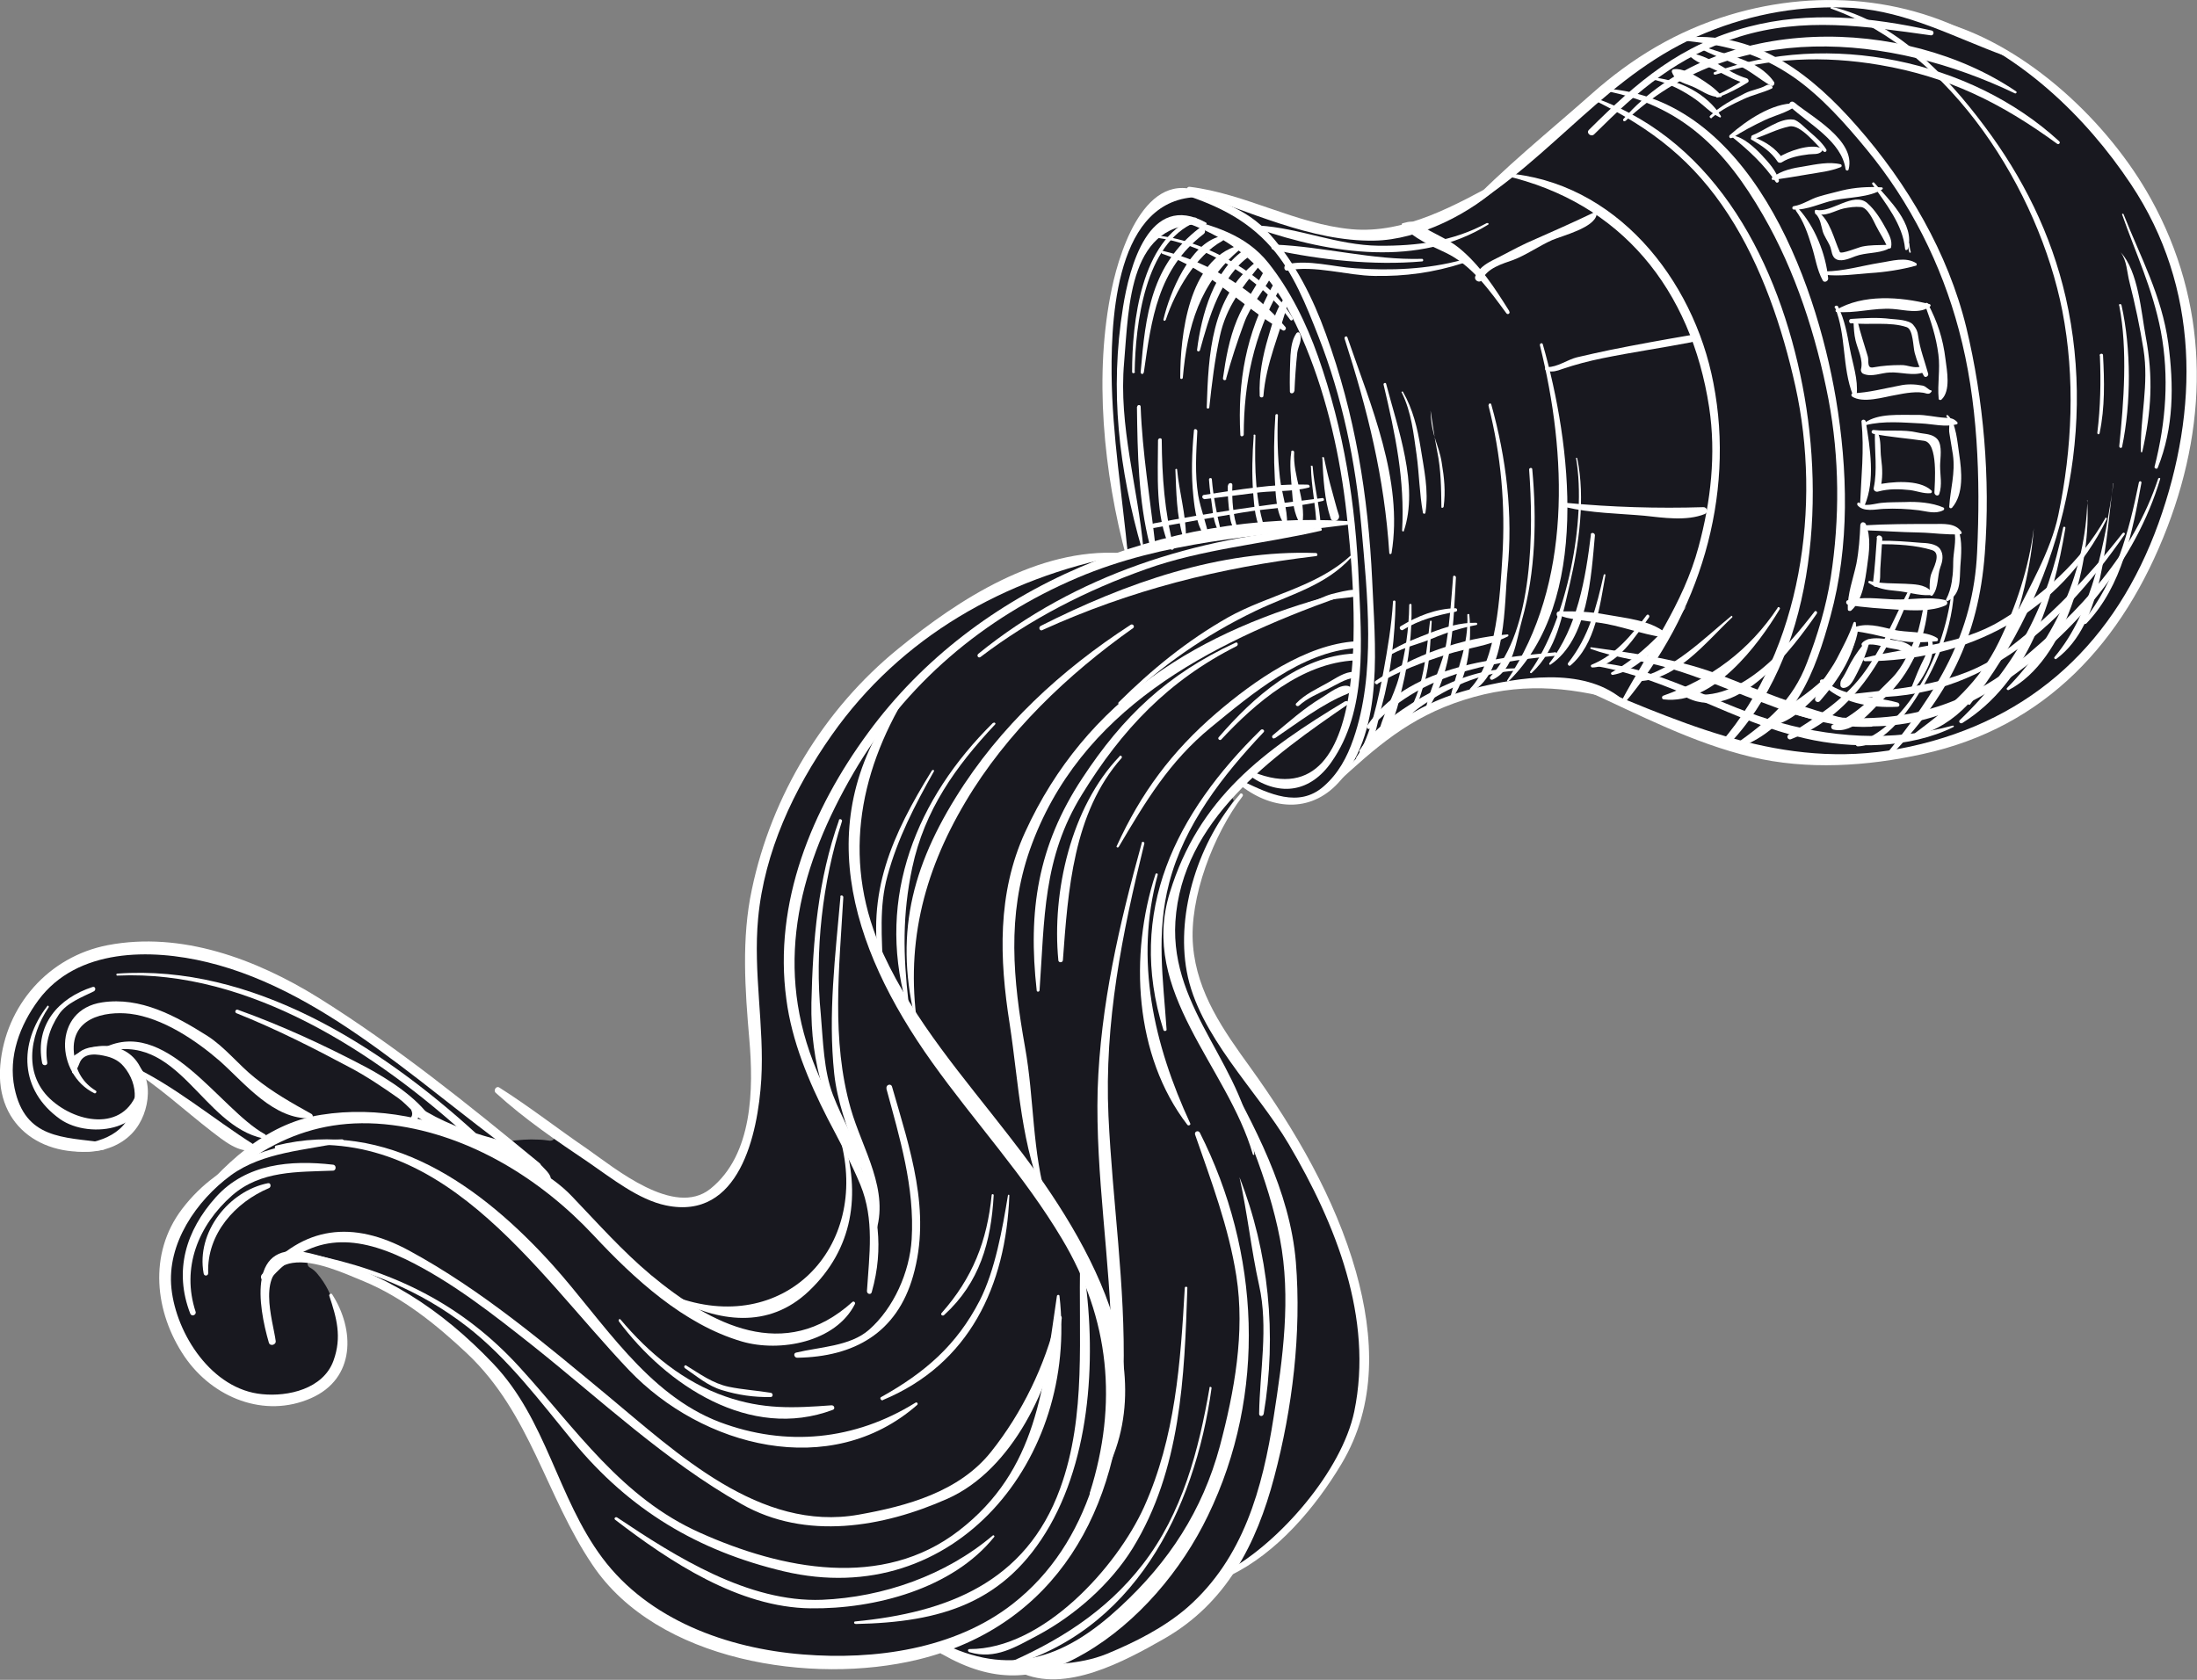 <svg xmlns="http://www.w3.org/2000/svg" id="_&#x30EC;&#x30A4;&#x30E4;&#x30FC;_2" viewBox="0 0 77.14 58.99"><rect x="0" y="0" width="77.14" height="58.99" fill="#808080" stroke="none"/><defs><style>.cls-1{fill:#18181f;}.cls-1,.cls-2{stroke-width:0px;}.cls-2{fill:#fff;}</style></defs><g id="design"><path class="cls-1" d="M28.6,58.46c-3.41-.17-6.28-1.51-7.68-3.59-.63-.94-1.1-1.97-1.56-2.95-.72-1.56-1.47-3.18-2.84-4.47-1.37-1.3-2.51-2.1-3.7-2.58l-.2-.08c-.48-.21-1.08-.46-1.66-.55-.07,0-.13.03-.15.09-.03.06,0,.13.05.17.13.07.22.15.29.24.29.35.48.72.58,1.14.34.71.41,1.44.2,2.02-.18.48-.54.85-1.07,1.08-.45.2-.93.29-1.42.26-1.11-.05-2.17-.68-2.85-1.68-1.12-1.65-1.16-3.62-.1-5.02.34-.45.75-.84,1.2-1.16.35-.35.66-.63.97-.89.04-.03.06-.09.04-.14-.01-.06-.05-.09-.11-.1-.34-.04-.74-.35-1.01-.56l-.08-.07c-.32-.24-.63-.5-.94-.75-.44-.37-.89-.74-1.37-1.08-.02-.02-.04-.02-.08-.02-.03,0-.06,0-.08.02-.04.03-.07.09-.05.15.12.44.03,1.03-.24,1.47-.23.39-.61.66-1.08.8-.02,0-.04.02-.06.03-.31.06-.62.09-.92.08-.81-.04-1.5-.35-1.97-.88-.45-.51-.65-1.21-.58-2.01.18-2.07,1.65-3.72,3.67-4.1.56-.1,1.14-.14,1.73-.12,1.75.08,3.61.73,5.54,1.94,2.43,1.51,4.73,3.33,6.66,4.9.02.02.05.03.08.03.41-.05.76-.08,1.08-.06.14,0,.28.02.42.04.07,0,.13-.03.15-.08.03-.06,0-.12-.05-.17-.51-.36-1.15-.83-1.77-1.38.54.36,1.07.75,1.6,1.13.4.29.82.6,1.25.89.11.08.24.18.39.28.78.56,1.97,1.41,3.01,1.46.42.02.79-.1,1.1-.34,1.57-1.26,1.56-3.67,1.42-5.38-.15-1.8-.26-3.56.09-5.22.69-3.29,2.5-6.26,5.1-8.37,1.83-1.49,4.6-3.45,7.59-3.33.02,0,.04,0,.05,0,.09-.03.18-.06.26-.09.07-.03.11-.1.09-.16-.84-3.26-1-6.51-.44-9.14.18-.82.85-3.48,2.39-3.41.04,0,.07,0,.11.01.05,0,.09-.02.12-.05.92.11,1.82.43,2.69.72.96.32,1.94.67,2.98.76.06,0,.13.01.2.02.51.02,1.03-.03,1.6-.18.04-.01.07-.03.09-.07.1-.05.17-.06.22-.05.01,0,.03,0,.04,0,.03,0,.05,0,.06,0,.86-.27,1.7-.69,2.48-1.11.84-.81,1.72-1.57,2.57-2.3.43-.36.85-.73,1.26-1.09,1.49-1.32,3.05-2.22,4.77-2.74,1.33-.4,2.69-.57,4.02-.51,1.39.06,2.73.38,3.95.94,2.57.92,5.19,3.27,6.69,5.96,1.91,3.46,2.12,7.4.57,11.41-1.68,4.36-4.54,7.02-8.5,7.88-1.41.31-2.75.43-3.98.37-.69-.03-1.36-.13-1.98-.27-1.65-.4-3.2-1.12-4.7-1.83-.26-.13-.53-.25-.79-.37-.6-.13-1.13-.2-1.65-.22-1.03-.05-2.02.09-3.03.41-1.82.59-2.98,1.58-4.33,2.79-.02.02-.03.03-.04.04-.48.58-1.09.87-1.75.83-.5-.02-1.02-.22-1.51-.58-.02-.01-.05-.02-.07-.02-.07,0-.11.03-.13.07-.07.12-.14.24-.21.37-.04.06-.02.12.03.17-.91,1.3-1.75,3.46-1.61,5.14.15,1.73,1.16,3.12,2.05,4.35,1.85,2.55,3.05,4.88,3.68,7.11.74,2.66.59,4.83-.49,6.64-.62,1.03-1.92,2.9-3.77,3.83-.02.01-.04.03-.05.05-.63.94-1.41,1.67-2.36,2.22-1.24.71-2.68,1.46-3.97,1.4-.28-.02-.54-.27-.78-.36-.01,0-.03-.22-.04-.22-.22.88-.42.24-.62.23-.7-.03-1.44-.17-2.23-.62-.03-.04-.08,0-.12,0-.01,0-.03.03-.04.03-.27.09-.52.18-.78.24-1.11.27-2.35.39-3.61.33Z"></path><path class="cls-2" d="M47.31,18.3c-6.39-.4-13.01,2.23-16.82,7.42-1.99,2.7-3.34,5.99-2.88,9.37.19,1.47.78,2.88,1.45,4.19.4.77.82,1.53,1.15,2.33.5,1.22.31,2.46.23,3.73,0,.11.15.14.17.03.89-3.15-.98-5.29-2.06-8.09-1.37-3.56-.43-6.96,1.42-10.14,1.81-3.11,4.56-5.45,7.86-6.85,3.06-1.3,6.24-1.44,9.47-1.86.07,0,.09-.13,0-.13Z"></path><path class="cls-2" d="M39.61,19.57c-.2-2.15-.56-4.27-.58-6.44-.02-2.29.25-6.46,3.37-6.2.04,0,.05-.04.02-.06-2.09-1.17-3.07,1.78-3.38,3.25-.64,3.04-.29,6.48.51,9.46.01.03.06.02.06-.01Z"></path><path class="cls-2" d="M41.31,6.75c1.29.4,2.42.9,3.33,1.94.77.87,1.23,2.05,1.65,3.12.84,2.13,1.31,4.42,1.51,6.69.21,2.39.52,5.15-.28,7.45-.22.64-.53,1.22-1.05,1.67-.87.76-1.92.25-2.8-.17-.09-.05-.18.09-.09.15,1.15.88,2.53.94,3.5-.21,1.54-1.83,1.19-4.82,1.1-7-.14-2.99-.6-5.84-1.63-8.67-.45-1.25-1.07-2.49-1.96-3.49-.85-.97-2.04-1.29-3.25-1.57-.06-.01-.08.08-.03.09Z"></path><path class="cls-2" d="M40.15,19.3c-.2-2.21-.88-4.33-.68-6.58.17-1.99.16-5,2.86-4.84.04,0,.05-.04.02-.06-2.02-1.12-2.7,1.59-2.92,2.97-.47,2.92-.15,5.68.67,8.52,0,.04.06.02.05-.01Z"></path><path class="cls-2" d="M41.33,7.71c2.41.78,3.58,2.17,4.52,4.47.76,1.85,1.21,3.87,1.43,5.85.26,2.35,1.15,10.88-3.28,9.08-.09-.04-.19.09-.1.15,1.06.73,2.12.55,2.85-.5,1.27-1.81,1.05-4.25.96-6.33-.11-2.73-.52-5.32-1.43-7.91-.41-1.16-.97-2.31-1.74-3.28-.8-1.01-1.97-1.34-3.18-1.62-.05,0-.08.08-.03.09Z"></path><path class="cls-2" d="M47.24,24.62c-2.87,1.73-5.15,3.4-6.17,6.74-1.07,3.48,2.03,6.09,2.92,9.18.01.03.05.02.05,0-.24-3.03-2.97-5.02-2.77-8.18.23-3.55,3.4-5.8,6.05-7.62.07-.05,0-.16-.08-.11Z"></path><path class="cls-2" d="M44.27,25.63c-2.99,2.93-4.73,6.38-3.42,10.54.02.06.12.04.11-.02-.12-1.78-.37-3.37.09-5.14.53-2.05,1.89-3.79,3.32-5.3.05-.06-.04-.13-.1-.08Z"></path><path class="cls-2" d="M34.43,23.07c1.76-1.34,3.72-2.34,5.8-3.08,1.98-.71,4.1-.88,6.14-1.35.07,0,.04-.12-.03-.11-4.36.34-8.56,1.64-11.99,4.43-.07.06,0,.17.08.11Z"></path><path class="cls-2" d="M36.59,22.13c3.1-1.41,6.24-2.2,9.61-2.6.08,0,.07-.11,0-.11-3.37-.12-6.69,1.06-9.66,2.56-.09.05-.04.19.06.15Z"></path><path class="cls-2" d="M44.77,25.92c.8-.54,1.65-1.2,2.55-1.56.06-.02.1-.08.09-.15,0-.02,0-.04,0-.06,0-.02-.02-.04-.04-.05-.29-.11-.74.27-.98.41-.6.36-1.15.85-1.7,1.31-.06.05,0,.15.07.1Z"></path><path class="cls-2" d="M45.61,24.78c.3-.27.67-.42,1.02-.59.29-.14.61-.36.94-.39.14,0,.12-.21-.02-.21-.34,0-.63.22-.92.38-.39.22-.8.4-1.12.73-.05.06.04.13.1.08Z"></path><path class="cls-2" d="M40.57,30.7c-.92,2.82-.75,6.37,1.12,8.8.04.05.13,0,.1-.05-1.28-2.77-1.96-5.73-1.14-8.73.01-.05-.06-.07-.08-.02Z"></path><path class="cls-2" d="M11.56,45.5c.26.78.45,1.45.15,2.28-.36,1-1.6,1.27-2.5,1.18-1.77-.16-3.02-2.11-3.19-3.71-.17-1.58.88-3.09,2.09-3.98,1.13-.82,2.62-.87,3.93-1.16.06-.01.03-.1-.03-.1-2.18.04-4.26.66-5.62,2.45-1.19,1.57-.96,3.63.09,5.18.99,1.45,2.81,2.18,4.44,1.46,1.57-.69,1.54-2.41.74-3.65-.03-.05-.11,0-.1.05Z"></path><path class="cls-2" d="M9.72,40.34c5.72-1.06,8.97,4.2,12.36,7.77,2.58,2.71,7.08,3.89,10.12,1.23.05-.04,0-.12-.06-.08-2.13,1.32-4.53,1.56-6.87.68-2.57-.98-4.1-3.55-5.85-5.5-2.51-2.79-5.83-5.18-9.73-4.21-.07.02-.04.14.03.12Z"></path><path class="cls-2" d="M6.7,42.53c2-2.09,4.08-3.4,7.08-3.02,2.73.35,5.23,1.91,7.06,3.87,1.42,1.52,3.16,3.13,5.21,3.73,1.34.39,3.3.02,3.97-1.32.02-.05-.04-.11-.09-.07-2.38,2.15-4.95.82-7.08-.95-1-.84-1.86-1.81-2.76-2.75-.78-.83-1.98-1.37-2.98-1.86-1.81-.88-3.84-1.33-5.84-1.01-1.99.31-3.47,1.79-4.68,3.29-.06.07.04.15.11.09Z"></path><path class="cls-2" d="M46.97,20.85c-4.83,1.27-8.83,3.68-10.98,8.38-.98,2.15-.9,4.44-.54,6.72.33,2.15.39,4.31,1.29,6.31.01.02.05,0,.04-.02-.55-1.79-.46-3.64-.79-5.47-.42-2.36-.64-4.62.17-6.93,1.74-4.92,6.28-7.23,10.86-8.87.07-.03.03-.14-.05-.12Z"></path><path class="cls-2" d="M43.36,22.58c-2.36,1.09-3.93,2.57-5.36,4.75-1.57,2.38-1.91,4.67-1.6,7.45,0,.06.09.06.1,0,.18-2.51.11-4.65,1.49-6.88,1.4-2.28,3.03-4,5.43-5.21.07-.04.04-.16-.04-.12Z"></path><path class="cls-2" d="M39.31,26.56c-1.71,1.78-2.38,4.77-2.15,7.16,0,.09.15.1.16,0,.18-2.44.36-5.18,2.06-7.1.04-.05-.03-.11-.07-.07Z"></path><path class="cls-2" d="M39.7,21.94c-2.45,1.59-4.6,3.57-6.14,6.06-1.69,2.72-2.17,5.17-1.31,8.25-.49-2.96.14-5.55,1.65-8.09,1.44-2.43,3.59-4.48,5.88-6.1.08-.05,0-.17-.08-.12Z"></path><path class="cls-2" d="M34.86,25.39c-2.68,2.65-4.08,6.1-3.05,9.83.01.05.09.03.09-.02-.19-1.66-.22-3.08.13-4.73.43-2.02,1.52-3.55,2.91-5.03.04-.04-.03-.09-.07-.05Z"></path><path class="cls-2" d="M32.72,27.06c-1.4,2.26-2.32,4.3-1.82,6.98.01.06.1.05.1-.01-.03-1.1-.14-2.18.16-3.27.36-1.33.96-2.48,1.63-3.67.03-.05-.04-.07-.07-.03Z"></path><path class="cls-2" d="M40.09,29.6c-.79,2.86-1.45,5.69-1.55,8.67-.08,3,.45,5.98.49,8.97.04,3.35-.71,6.93-3.48,9.09-2.04,1.59-4.85,1.97-7.35,1.77-2.66-.21-5.42-1.21-7.05-3.39-1.59-2.13-1.95-4.85-3.84-6.83-1.82-1.91-3.85-3.24-6.43-3.87-2.2-.53-1.82,1.83-1.44,3.14.04.14.26.08.24-.06-.09-.7-.72-2.54.59-2.74.77-.12,1.81.36,2.49.64,1.38.57,2.58,1.54,3.66,2.56,2.21,2.1,2.74,4.97,4.38,7.4,2.27,3.4,7.72,4.23,11.43,3.33,4.86-1.18,7.1-5.3,7.22-10.11.07-3.01-.39-5.98-.53-8.98-.15-3.27.48-6.42,1.26-9.57.01-.06-.08-.08-.1-.02Z"></path><path class="cls-2" d="M33.08,58.09c1.77,1.01,3.26.99,5.02-.04,1.85-1.08,3.39-2.91,4.31-4.82,2.08-4.29,1.83-9.27-.28-13.45-.05-.1-.2-.05-.17.06.57,1.64,1.18,3.25,1.45,4.97.31,1.99-.07,4.06-.58,5.98-.61,2.26-1.79,4.06-3.49,5.63-1.84,1.71-3.71,2.48-6.12,1.35-.21-.09-.34.21-.15.32Z"></path><path class="cls-2" d="M42.77,37.4c.85,1.98,1.76,3.97,2.17,6.1.4,2.07.1,4.21-.22,6.26-.39,2.51-1.06,4.96-3.03,6.69-.82.71-1.84,1.22-2.83,1.63-1.01.41-2.01.33-3.04.51-.06.01-.09.1-.02.13,1.59.77,3.7-.39,5.07-1.17,2.19-1.25,3.25-3.33,3.87-5.68.64-2.41.96-5.06.76-7.55-.21-2.52-1.47-4.8-2.65-6.97-.02-.04-.08,0-.07.04Z"></path><path class="cls-2" d="M18.95,40.85c-2.49-2.05-5.04-4.11-7.78-5.82-2.18-1.35-4.8-2.33-7.38-1.84-2.09.4-3.6,2.13-3.78,4.22-.19,2.22,1.62,3.35,3.64,2.96.13-.03.16-.23,0-.25-1.43-.19-2.77-.12-3.14-1.91-.23-1.11.19-2.21.84-3.09,1.36-1.83,3.95-1.81,5.93-1.33,4.34,1.05,7.92,4.76,11.52,7.23.12.08.26-.08.15-.17Z"></path><path class="cls-2" d="M1.9,40.2c.98.48,2.38.28,2.98-.72.5-.82.49-2.23-.7-2.38-.07-.01-.11.07-.06.12.67.59.82,1.43.3,2.18-.51.73-1.7.89-2.5.72-.05,0-.07.07-.03.08Z"></path><path class="cls-2" d="M3.36,38.3c-.44-.27-.69-.68-.75-1.21-.21-1.35,1.07-1.59,1.95-1.49,1.15.14,2.33.94,3.17,1.67.88.79,1.89,2.06,3.19,2,.08,0,.08-.11.02-.15-.7-.39-1.36-.76-1.99-1.27-.58-.46-1.05-1.08-1.68-1.48-1.11-.7-2.34-1.37-3.68-1.17-1.76.26-1.63,2.53-.28,3.19.05.03.11-.06.05-.09Z"></path><path class="cls-2" d="M2.62,37.68c.07-.11.12-.21.17-.34.15-.41.66-.32.97-.24.54.13.81.58,1.11,1.01.03.05.1.02.1-.04-.04-.64-.57-1.07-1.17-1.24-.3-.09-.62-.1-.91.05-.28.15-.31.48-.36.76,0,.05.06.08.09.04Z"></path><path class="cls-2" d="M2.57,37.27c.87-.65,1.8-.33,2.3.57.06.09.19,0,.16-.09-.33-1.17-1.71-1.29-2.54-.59-.06.05,0,.15.08.1Z"></path><path class="cls-2" d="M4.48,37.47c1.04.63,1.99,1.52,2.96,2.27.37.28.99.81,1.48.62.07-.03.06-.12,0-.16-1.44-.91-2.84-2.11-4.4-2.82-.06-.03-.1.07-.04.1Z"></path><path class="cls-2" d="M3.61,36.96c2.66-.79,3.46,2.57,5.64,3.02.1.02.13-.11.05-.15-1.59-.87-3.51-4.23-5.75-2.98-.07.04,0,.14.06.11Z"></path><path class="cls-2" d="M4.13,34.26c4.63-.21,9.09,2.72,12.37,5.72.13.12.31-.09.18-.21-3.35-3.05-7.84-5.92-12.56-5.58-.05,0-.04.08,0,.07Z"></path><path class="cls-2" d="M8.3,35.58c1.38.55,2.7,1.22,4.01,1.92.55.29,1.16.7,1.67,1.06.38.27.62.68,1.07.83.06.02.13-.04.09-.1-.5-.75-1.5-1.39-2.28-1.81-1.46-.77-2.95-1.46-4.51-2.02-.07-.03-.13.08-.05.12Z"></path><path class="cls-2" d="M1.66,35.33c-1.02,1.32-.97,2.96.45,3.97,1.07.75,3.33.36,2.88-1.33-.01-.04-.07-.03-.08,0-.29,1.74-2.04,1.57-3.06.7-1.04-.88-.83-2.28-.14-3.3.02-.03-.03-.08-.05-.04Z"></path><path class="cls-2" d="M1.66,37.31c-.1-.61.07-1.18.41-1.69.28-.41.81-.6,1.23-.81.08-.05.05-.18-.05-.15-1.2.39-2.03,1.33-1.77,2.67.02.11.2.1.18-.02Z"></path><path class="cls-2" d="M6.87,46.07c-.51-1.55.09-3.04,1.28-4.09,1.01-.88,2.29-.82,3.54-.87.12,0,.13-.2,0-.21-1.48-.17-3.05-.04-4.11,1.14-1.06,1.18-1.48,2.59-.9,4.09.05.12.22.05.19-.07Z"></path><path class="cls-2" d="M7.31,44.7c-.05-1.37.95-2.48,2.14-2.98.08-.04.06-.19-.04-.17-1.37.27-2.53,1.72-2.26,3.17.02.11.16.09.16-.01Z"></path><path class="cls-2" d="M18.06,40.57c.13.11.25.22.36.34.15.15.31.24.43.42.07.1.33.3.45.16.14-.16-.15-.41-.23-.5-.11-.13-.26-.2-.4-.28-.17-.09-.32-.22-.49-.32-.11-.06-.21.11-.12.18Z"></path><path class="cls-2" d="M14.19,39.46c.39-.07.54-.09.55-.5-.08.04-.16.08-.24.12.51.49,1.14.65,1.78.94.78.35,1.46.51,2.16,1.05.12.09.26-.05.19-.17-.25-.42-.84-.8-1.31-.92-.92-.25-1.85-.6-2.64-1.12-.09-.06-.27-.02-.24.12.09.2,0,.33-.28.39-.05.02-.04.1.02.09Z"></path><path class="cls-2" d="M10.89,44.15c2.05.46,3.83,1.14,5.5,2.43,1.45,1.12,2.58,2.64,3.74,4.05,1.97,2.39,4.36,3.83,7.39,4.55,6.02,1.42,10.34-3.97,9.68-9.67,0-.05-.08-.05-.09,0-.48,3.2-.67,6.1-3.44,8.24-2.69,2.08-6.22,1.36-9.08.08-2.77-1.23-4.36-3.64-6.34-5.81-2.02-2.22-4.43-3.39-7.34-3.98-.08-.02-.1.1-.02.12Z"></path><path class="cls-2" d="M21.6,53.37c1.93,1.48,4.34,3.08,6.86,3.11,2.26.03,4.99-.69,6.45-2.51.02-.03-.02-.07-.05-.05-1.65,1.4-3.85,2.17-6,2.26-2.58.1-5.13-1.51-7.19-2.89-.06-.04-.13.04-.07.08Z"></path><path class="cls-2" d="M30.04,57.03c3-.06,5.26-.73,6.82-3.45,1.53-2.69,1.65-6.4,1.13-9.39-.01-.03-.05-.03-.06,0-.08,2.71.24,5.49-.71,8.09-1.2,3.29-3.97,4.35-7.19,4.66-.06,0-.05.09,0,.08Z"></path><path class="cls-2" d="M21.72,46.39c1.68,2.26,4.62,4.21,7.52,3.12.09-.03.06-.16-.04-.16-1.35.1-2.41.15-3.73-.31-1.47-.51-2.69-1.52-3.68-2.7-.03-.04-.09,0-.06.04Z"></path><path class="cls-2" d="M24.04,48.04c.43.29.81.63,1.32.78.56.17,1.11.25,1.7.24.09,0,.09-.14,0-.15-.49-.08-.99-.11-1.47-.21-.57-.12-1.01-.45-1.5-.75-.05-.03-.09.06-.05.08Z"></path><path class="cls-2" d="M31.01,49.16c3.02-1.26,4.31-4,4.43-7.18,0-.03-.04-.04-.05,0-.19,1.16-.45,2.63-.99,3.69-.81,1.57-1.92,2.53-3.46,3.39-.07.03,0,.14.06.11Z"></path><path class="cls-2" d="M34.82,41.96c-.16,1.62-.67,2.92-1.76,4.15-.05.06.04.12.09.07,1.25-1.14,1.65-2.57,1.74-4.21,0-.04-.06-.05-.07-.01Z"></path><path class="cls-2" d="M29.46,28.8c-.74,2.08-.92,4.22-.97,6.41-.04,2.16.54,3.95,1.69,5.74.05.08.17.02.14-.07-.3-.84-.75-1.59-1.07-2.42-.33-.86-.35-1.91-.43-2.83-.22-2.22.06-4.67.74-6.78.03-.07-.08-.12-.11-.05Z"></path><path class="cls-2" d="M29.51,31.49c-.18,2.07-.44,4.13-.22,6.21.21,1.95,1.39,3.64,1.37,5.61,0,.04.06.05.07.02.53-1.52-.45-2.96-.86-4.4-.69-2.42-.4-4.95-.26-7.42,0-.07-.1-.09-.11-.02Z"></path><path class="cls-2" d="M9.44,44.97c1.4-1.64,2.95-1.64,4.8-.75,1.61.78,3.08,1.94,4.47,3.04,2.41,1.92,4.63,4.03,7.33,5.56,2.25,1.28,4.96.82,7.23-.19,2.29-1.02,3.67-3.99,4.01-6.34.01-.11-.15-.14-.18-.03-.41,1.7-1.21,3.35-2.3,4.72-1.12,1.41-2.96,1.91-4.65,2.21-3.47.62-6.38-2.16-8.84-4.2-2.21-1.83-4.4-3.69-6.94-5.07-1.99-1.08-3.72-.87-5.17.83-.13.15.11.35.24.2Z"></path><path class="cls-2" d="M41.6,45.22c-.15,2.64-.33,5.25-1.43,7.7-.96,2.12-3.56,5-6.13,4.99-.07,0-.07.09,0,.11.91.27,1.61-.18,2.39-.59,1.31-.7,2.56-1.8,3.34-3.06,1.69-2.75,1.82-6.01,1.92-9.15,0-.04-.08-.05-.09,0Z"></path><path class="cls-2" d="M42.47,48.73c-.38,2.2-.96,4.42-2.35,6.21-1.29,1.67-3,2.73-4.91,3.54-.05.02-.02.09.02.08,4.56-1.18,6.72-5.52,7.31-9.82,0-.04-.07-.06-.08,0Z"></path><path class="cls-2" d="M43.52,41.34c.28,1.26.41,2.54.69,3.8.33,1.48.02,3.02,0,4.51,0,.1.14.1.16,0,.47-2.76.18-5.69-.85-8.31Z"></path><path class="cls-2" d="M39.28,29.74c.94-1.59,1.77-2.99,3.23-4.19,1.43-1.17,3.19-2.67,5.12-2.79.16,0,.14-.25-.02-.24-1.77.11-3.58,1.39-4.9,2.52-1.57,1.35-2.65,2.81-3.5,4.67-.03.05.05.07.07.03Z"></path><path class="cls-2" d="M42.87,25.98c1.22-1.31,2.84-2.7,4.71-2.79.15,0,.13-.25-.02-.24-1.95.09-3.56,1.54-4.77,2.94-.05.06.04.13.09.08Z"></path><path class="cls-2" d="M39.37,24.72c1.42-1.35,2.95-2.42,4.72-3.27,1.23-.59,2.44-.87,3.36-1.88.03-.03-.02-.08-.05-.04-1.19,1.09-2.89,1.37-4.28,2.15-1.43.81-2.68,1.83-3.84,2.98-.05.05.03.11.08.07Z"></path><path class="cls-2" d="M45.96,21.23c.26-.01.52-.14.77-.17.28-.05.57-.06.84-.11.15-.03.14-.25-.02-.24-.26.01-.54.09-.79.15-.27.07-.54.24-.81.29-.06,0-.05.09,0,.09Z"></path><path class="cls-2" d="M31.12,38.22c.47,1.74,1,3.47.89,5.3-.07,1.15-.63,2.42-1.5,3.18-.66.58-1.74.6-2.56.8-.11.03-.06.18.04.18,2-.03,3.5-.87,4.07-2.87.65-2.27-.11-4.46-.74-6.65-.04-.13-.23-.06-.19.07Z"></path><path class="cls-2" d="M29.5,39.99c1.07,3.84-2,6.98-5.84,5.53-.03-.01-.06.04-.03.06,1.58.84,3.35,1.11,4.77-.24,1.56-1.48,1.83-3.4,1.21-5.39-.02-.07-.12-.03-.1.04Z"></path><path class="cls-2" d="M31.77,24.31c-3.4,4.29-1.96,8.91.96,13,1.49,2.09,3.24,3.98,4.56,6.2,1.68,2.81,1.96,5.79.98,8.9-.02.06.07.09.1.05,2.89-4.13-.34-9.24-2.95-12.58-1.58-2.04-3.31-4.01-4.4-6.37-1.45-3.13-.92-6.28.83-9.14.03-.05-.05-.1-.09-.06Z"></path><path class="cls-2" d="M39.84,13.05c.03-1.65.35-4.51,2.14-5.25.09-.04.04-.2-.05-.15-1.88.78-2.18,3.69-2.18,5.41,0,.07.1.05.1,0Z"></path><path class="cls-2" d="M40.16,13.09c.27-1.89.49-3.64,2.1-4.87.13-.1-.02-.31-.15-.21-1.69,1.3-1.89,3.04-2.06,5.06,0,.07.09.09.1.02Z"></path><path class="cls-2" d="M40.93,11.24c.33-1,1.05-2.26,1.99-2.78.1-.05,0-.18-.08-.16-1.07.27-1.77,1.98-1.99,2.92-.01.04.06.07.07.02Z"></path><path class="cls-2" d="M41.53,13.27c.16-1.81.59-3.34,2.03-4.53.06-.05.02-.15-.07-.12-1.76.49-2.05,3.16-2.05,4.65,0,.05.08.05.09,0Z"></path><path class="cls-2" d="M42.13,12.31c.32-1.16.72-2.6,1.76-3.33.15-.11,0-.33-.16-.23-1.11.7-1.55,2.33-1.7,3.54,0,.06.08.07.1.01Z"></path><path class="cls-2" d="M42.46,14.31c.09-.84.19-1.67.37-2.5.23-1.05.76-1.68,1.4-2.49.06-.07-.04-.19-.12-.13-1.59,1.25-1.68,3.25-1.74,5.12,0,.05.08.05.09,0Z"></path><path class="cls-2" d="M43.05,13.3c.18-.66.39-1.3.63-1.95.22-.61.65-1.08.96-1.64.1-.18-.2-.32-.29-.13-.3.57-.67,1.05-.92,1.66-.27.66-.39,1.34-.49,2.04-.01.08.1.1.12.02Z"></path><path class="cls-2" d="M43.67,15.26c0-1.81.36-3.5,1.25-5.09.09-.15-.16-.26-.25-.11-.92,1.65-1.22,3.34-1.12,5.21,0,.08.12.06.12-.01Z"></path><path class="cls-2" d="M44.36,13.91c.09-1.16.57-2.17.86-3.28.02-.09-.12-.16-.18-.08-.26.37-.38.86-.51,1.29-.2.68-.33,1.34-.3,2.06,0,.07.13.08.13,0Z"></path><path class="cls-2" d="M39.92,14.29c.02,1.6.05,3.3.45,4.85.03.11.2.07.19-.04-.18-1.61-.45-3.19-.51-4.82,0-.08-.12-.07-.12,0Z"></path><path class="cls-2" d="M40.66,15.44c0,1.24-.11,2.67.43,3.83.04.07.14.03.12-.04-.32-1.27-.41-2.48-.42-3.79,0-.07-.12-.06-.12,0Z"></path><path class="cls-2" d="M41.27,16.49c.03.77.04,1.63.27,2.37.02.06.1.04.1-.02,0-.78-.24-1.58-.31-2.35,0-.04-.06-.03-.06,0Z"></path><path class="cls-2" d="M41.92,15.13c-.07.77-.1,1.53-.02,2.29.05.49.13,1.13.48,1.5.03.03.08,0,.07-.04-.09-.5-.29-.98-.38-1.49-.12-.74-.07-1.51-.03-2.25,0-.08-.12-.1-.12-.02Z"></path><path class="cls-2" d="M42.45,16.85c.02.34.08.68.12,1.02.02.24.09.58.22.79.02.04.07,0,.07-.04-.14-.58-.26-1.19-.31-1.79,0-.06-.1-.05-.1,0Z"></path><path class="cls-2" d="M43.11,17.05c-.01.33.02.66.06.99.03.23.06.45.24.61.03.03.08,0,.06-.04-.18-.48-.22-1.06-.2-1.58,0-.1-.15-.08-.15.02Z"></path><path class="cls-2" d="M44.02,15.29c-.05.67-.07,1.34-.02,2.01.04.46.06,1.09.38,1.45.04.04.11.01.08-.04-.39-1.06-.41-2.29-.38-3.42,0-.04-.07-.04-.07,0Z"></path><path class="cls-2" d="M44.78,14.59c-.05.74-.06,1.48-.02,2.21.03.49.03,1.23.35,1.63.02.02.08.02.08-.02.02-.54-.19-1.09-.25-1.63-.08-.73-.1-1.46-.07-2.2,0-.05-.08-.05-.09,0Z"></path><path class="cls-2" d="M45.34,15.87c-.07.43-.01.89.02,1.32.03.45.07.83.29,1.22.01.03.07.02.08-.02.13-.83-.34-1.67-.29-2.51,0-.06-.09-.09-.11-.01Z"></path><path class="cls-2" d="M46.03,16.39c.01.69.17,1.37.19,2.05,0,.1.15.09.15-.01-.04-.69-.23-1.36-.28-2.05,0-.04-.07-.03-.07,0Z"></path><path class="cls-2" d="M46.43,16.09c.03.69.07,1.45.29,2.11.06.19.35.08.29-.11-.09-.27-.16-.57-.24-.85-.11-.39-.2-.77-.28-1.16,0-.04-.07-.04-.07,0Z"></path><path class="cls-2" d="M45.45,13.74c.02-.45.05-.9.1-1.36.03-.22.2-.47.08-.68-.02-.04-.08-.04-.11,0-.16.23-.19.52-.21.78-.02.43-.03.85-.02,1.27,0,.09.14.08.15-.01Z"></path><path class="cls-2" d="M40.52,18.54c1.03-.19,2.06-.37,3.09-.54.95-.16,1.91-.18,2.84-.41.06-.01.04-.11-.02-.1-1.99.24-3.94.51-5.92.89-.11.02-.09.18.01.16Z"></path><path class="cls-2" d="M42.28,17.53c.65-.07,1.3-.16,1.95-.24.57-.06,1.16-.02,1.73-.17.05-.02.02-.09-.03-.1-1.25-.04-2.44.18-3.66.36-.08.01-.07.14.01.14Z"></path><path class="cls-2" d="M40.69,8.36c1.68.24,3.62,1.5,4.61,2.87.04.06.12,0,.09-.06-.86-1.47-3.02-2.7-4.68-2.89-.05-.01-.07.07-.01.08Z"></path><path class="cls-2" d="M40.8,8.91c1.68.55,2.76,1.84,4.24,2.69.06.04.15-.06.09-.12-1.05-1.26-2.7-2.3-4.3-2.67-.05-.01-.08.08-.03.09Z"></path><path class="cls-2" d="M46.86,27.57c1.46-1.34,2.62-2.38,4.54-2.99,1.91-.61,3.59-.49,5.49.03.05.01.08-.05.04-.08-1.38-1.12-3.61-.75-5.2-.35-2.23.56-3.44,1.68-4.94,3.34-.04.04.02.09.07.06Z"></path><path class="cls-2" d="M41.75,6.74c2.07.65,4.28,1.75,6.5,1.71,1.56-.02,3.45-.97,4.54-2.05.04-.04-.02-.09-.07-.07-1.6.86-3.38,1.89-5.26,1.72-1.96-.18-3.73-1.25-5.69-1.49-.11-.01-.14.14-.03.17Z"></path><path class="cls-2" d="M51.44,7.39c3.07-1.83,5.06-4.87,8.46-6.24,1.66-.68,3.39-.98,5.18-.87,1.89.13,3.54,1.03,5.28,1.67.04.02.08-.04.04-.06-2.87-1.98-6.42-2.35-9.69-1.36-1.84.56-3.4,1.5-4.83,2.77-1.49,1.32-3.1,2.61-4.47,4.06-.02.02.01.05.03.03Z"></path><path class="cls-2" d="M55.66,24.24c1.92.87,3.77,1.85,5.83,2.34,1.96.47,4.07.33,6.02-.1,4.32-.94,7.05-3.95,8.59-7.97,1.48-3.86,1.44-7.88-.58-11.53-1.47-2.66-4.31-5.35-7.29-6.2-.06-.02-.08.07-.03.09,2.74,1.03,5.03,3.21,6.62,5.6,2.42,3.63,2.4,7.91.97,11.9-1.49,4.14-4.4,6.91-8.73,7.85-4.14.9-7.58-.65-11.3-2.2-.14-.06-.24.15-.1.22Z"></path><path class="cls-2" d="M56.36,3.19c2.69.51,4.22,2.07,5.54,4.36,1.14,1.97,1.87,4.24,2.3,6.47.39,2.06.4,4.19.08,6.26-.16,1.02-.46,2.02-.83,2.98-.51,1.36-1.39,2.07-2.52,2.88-.06.05-.01.15.07.13,2.02-.7,2.75-2.72,3.27-4.63.68-2.48.61-5.14.19-7.65-.73-4.28-3.07-10.53-8.09-10.88-.04,0-.06.06-.01.07Z"></path><path class="cls-2" d="M59.25,1.44c1.44.16,2.57.46,3.77,1.3.96.68,1.79,1.62,2.53,2.52,1.52,1.84,2.62,4.03,3.23,6.33.67,2.49.76,5.23.64,7.79-.13,2.9-1.43,4.94-3.21,7.13-.06.07.05.16.11.09,2.06-2.1,3.15-4.21,3.37-7.17.2-2.62-.04-5.39-.65-7.93-.64-2.62-2.07-5.06-3.84-7.07-1.56-1.78-3.47-3.3-5.95-3.12-.07,0-.08.13,0,.14Z"></path><path class="cls-2" d="M54.58,22.91c-2.25.2-5.21.53-6.58,2.58-.04.07.05.15.11.09,1.72-1.89,4.05-2.31,6.49-2.55.08,0,.07-.13-.01-.13Z"></path><path class="cls-2" d="M53.23,23.47c-1.08.01-2,.32-2.95.82-.88.47-2.01,1.21-2.55,2.07-.02.04.04.07.07.06.81-.48,1.5-1.24,2.31-1.76.97-.63,1.98-1.04,3.14-1.11.05,0,.04-.08,0-.08Z"></path><path class="cls-2" d="M48.91,21.13c-.05.84-.19,1.66-.34,2.48-.16.85-.44,2.27-.95,2.99-.02.03.01.07.04.05.63-.39.66-1.16.85-1.83.33-1.2.47-2.46.49-3.69,0-.05-.09-.06-.09,0Z"></path><path class="cls-2" d="M49.48,21.25c-.01.87-.14,1.69-.36,2.53-.19.71-.62,1.39-.74,2.1,0,.03.03.07.06.04.52-.41.65-1.18.8-1.8.23-.95.34-1.9.32-2.88,0-.05-.08-.04-.08,0Z"></path><path class="cls-2" d="M50.21,21.81c-.14,1.12-.2,2.44-.88,3.39-.04.05.02.12.07.08.34-.29.47-.86.6-1.27.22-.7.21-1.46.27-2.18,0-.04-.05-.05-.06-.01Z"></path><path class="cls-2" d="M51.02,20.26c-.06.76-.11,1.52-.23,2.28-.13.81-.55,1.52-.72,2.31,0,.03.05.06.07.03.89-1.31.89-3.09.98-4.6,0-.07-.1-.09-.1-.02Z"></path><path class="cls-2" d="M51.52,21.59c.05,1.05-.35,1.88-.59,2.87-.01.04.05.07.08.04.55-.79.67-1.98.58-2.91,0-.04-.07-.04-.07,0Z"></path><path class="cls-2" d="M52.21,7.83c-1.19.65-2.46.81-3.8.8-1.47-.02-2.77-.62-4.21-.71-.06,0-.1.09-.04.11,2.57.89,5.66,1.36,8.09-.14.04-.02,0-.08-.04-.05Z"></path><path class="cls-2" d="M49.93,9.09c-1.75.05-3.44-.43-5.18-.5-.12,0-.15.16-.04.18,1.66.36,3.52.56,5.22.41.06,0,.05-.09,0-.09Z"></path><path class="cls-2" d="M51.33,9.13c-1.23.33-2.49.38-3.76.29-.76-.05-1.64-.31-2.38-.14-.14.03-.12.25.02.22.93-.2,2.1.18,3.05.19,1.07.02,2.09-.12,3.11-.45.08-.02.04-.14-.04-.12Z"></path><path class="cls-2" d="M48.37,24.01c.76-.45,1.6-.76,2.44-1.03.69-.22,1.49-.3,2.13-.63.04-.02.03-.08-.02-.07-1.59.12-3.31.73-4.62,1.63-.07.05,0,.15.08.11Z"></path><path class="cls-2" d="M48.85,22.98c.47-.26.97-.36,1.45-.56.49-.21,1.01-.37,1.53-.47.05,0,.05-.08,0-.08-.57-.01-1.07.15-1.6.35-.51.2-.99.37-1.45.67-.07.04,0,.14.07.1Z"></path><path class="cls-2" d="M49.26,22.12c.58-.36,1.19-.51,1.85-.64.07-.01.07-.11,0-.12-.69.01-1.35.28-1.93.63-.08.05,0,.18.09.13Z"></path><path class="cls-2" d="M75.78,16.8c-.87,2.65-2.77,4.69-4.9,6.44-2.43,1.98-5.1,2.32-8.1,1.7-.04,0-.06.06-.02.07,2.79.9,5.17.6,7.6-1.06,2.48-1.69,4.63-4.24,5.49-7.14,0-.03-.05-.04-.06-.01Z"></path><path class="cls-2" d="M74.53,18.72c-1.2,1.54-2.65,3.06-4.23,4.21-1.52,1.1-3.46,1.24-5.25,1.44-.05,0-.06.09,0,.09,4.28.32,7.24-2.35,9.55-5.69.03-.04-.03-.09-.06-.05Z"></path><path class="cls-2" d="M73.92,18.2c-.84,1.5-2.2,2.71-3.66,3.59-1.44.88-3.2.92-4.8,1.31-.07.02-.04.12.03.12,3.56,0,6.89-1.7,8.48-4.99.02-.04-.04-.07-.06-.03Z"></path><path class="cls-2" d="M55.97,4.72c1.57-1.56,2.94-2.75,5.1-3.43,2.25-.7,4.44-.37,6.72-.05.11.02.14-.15.03-.17-2.13-.47-4.29-.69-6.43-.13-2.4.63-3.89,1.92-5.6,3.62-.11.11.07.26.18.16Z"></path><path class="cls-2" d="M57.07,4.25c3.78-3.57,9.28-3.08,13.68-.97.04.01.08-.04.04-.07-3.91-2.66-10.52-2.76-13.79.97-.04.05.03.11.07.06Z"></path><path class="cls-2" d="M60.24,2.62c1.89-.6,3.8-.67,5.75-.34,2.42.41,4.28,1.34,6.24,2.77.06.04.13-.04.07-.09-3.11-2.86-8.11-3.88-12.1-2.43-.06.02-.03.11.03.09Z"></path><path class="cls-2" d="M55.86,22.79c.77.28,1.57.38,2.36.57,1.09.27,2.07.7,3.11,1.1,1.41.53,2.85,1.14,4.38,1.06.05,0,.04-.07,0-.08-1.77-.33-3.48-1.01-5.14-1.67-1.58-.63-3.03-.8-4.7-1.04-.03,0-.05.04-.02.05Z"></path><path class="cls-2" d="M56.1,23.4c2.55.46,4.76,1.95,7.28,2.53,1.64.38,3.68.36,5.21-.4.02-.02.02-.05-.02-.05-2.15.58-4.34.44-6.47-.22-2.04-.64-3.81-1.78-5.98-1.99-.08,0-.1.11-.02.12Z"></path><path class="cls-2" d="M71.41,18.55c-.17,1.38-.62,2.75-1.23,4-.68,1.4-1.7,2.27-2.92,3.18-.05.04,0,.11.05.1,2.77-.7,3.92-4.84,4.1-7.28Z"></path><path class="cls-2" d="M72.44,18.53c-.55,2.73-1.62,4.83-3.63,6.76-.06.06.03.14.09.1,2.32-1.45,3.2-4.3,3.62-6.85,0-.05-.07-.06-.08-.01Z"></path><path class="cls-2" d="M73.29,17.56c-.05,2.44-1.12,4.89-2.82,6.6-.04.04.02.09.06.07,2.02-1.06,2.92-4.56,2.75-6.67Z"></path><path class="cls-2" d="M74.21,16.97c-.31,2.03-.7,4.47-2.07,6.1-.04.04.02.1.06.07,1.7-1.26,1.73-4.28,2-6.17Z"></path><path class="cls-2" d="M75.1,16.94c-.36,1.78-.8,3.42-1.94,4.87-.05.07.04.14.1.08,1.26-1.32,1.61-3.21,1.93-4.94,0-.06-.07-.07-.09-.01Z"></path><path class="cls-2" d="M68.56,20.22c-.04,2.01-1.26,5.14-3.36,5.87-.07.02-.04.12.03.12.84-.03,1.64-1.06,2.04-1.69.83-1.31,1.39-2.73,1.35-4.3,0-.04-.05-.03-.06,0Z"></path><path class="cls-2" d="M67.51,21.45s-.13.68-.22.88c-.24.52-.45,1.06-.86,1.48-.57.57-1.29,1.33-2.07,1.63-.09.03-.08.16.01.18.73.17,1.33-.67,1.8-1.11.92-.85,1.43-2.03,1.53-3.28,0-.02-.02-.04-.04-.02-.14.12-.08.05-.15.24Z"></path><path class="cls-2" d="M67.06,20.64c-.55,1.04-.97,2.15-1.69,3.09-.69.89-1.63,1.48-2.57,2.07-.09.05-.02.2.08.16,2.33-.91,3.42-3.08,4.26-5.28.02-.06-.06-.09-.09-.04Z"></path><path class="cls-2" d="M65.17,22.12c-.36,1.44-2.09,2.54-3.3,3.24-.09.05-.03.18.06.17.77-.05,1.31-.55,1.83-1.07.67-.65,1.33-1.4,1.48-2.34,0-.05-.07-.06-.08-.01Z"></path><path class="cls-2" d="M63.71,21.48c-.95,1.23-2.62,3.25-4.41,2.87-.1-.02-.14.12-.05.16,1.77.87,3.72-1.78,4.54-2.96.04-.06-.04-.13-.08-.07Z"></path><path class="cls-2" d="M62.42,21.34c-1,1.5-2.33,2.49-4.02,3.09-.06.02-.06.12.01.13,1.74.21,3.31-1.89,4.08-3.17.03-.05-.05-.1-.08-.05Z"></path><path class="cls-2" d="M60.79,21.63c-.99.81-2.07,1.93-3.37,2.2-.05.01-.05.08,0,.09,1.4.04,2.47-1.37,3.4-2.24.03-.03-.02-.07-.05-.05Z"></path><path class="cls-2" d="M59.21,21.3c-.84.87-1.55,1.71-2.62,2.31-.05.02-.02.1.04.09,1.21-.22,1.9-1.52,2.59-2.41Z"></path><path class="cls-2" d="M57.81,21.61c-.53.7-1.09,1.39-1.92,1.73-.06.02-.03.1.02.1.86-.02,1.55-1.15,1.99-1.76.04-.06-.04-.14-.09-.07Z"></path><path class="cls-2" d="M54.07,12.13c.95,3.83,1.13,8.36-1.15,11.76-.02.03.01.06.04.04,2.9-2.82,2.21-8.34,1.21-11.84-.02-.07-.12-.03-.1.04Z"></path><path class="cls-2" d="M55.34,16.1c.37,2.17-.33,5.68-1.61,7.48-.03.04.02.08.05.05.89-.83,1.07-2,1.34-3.13.32-1.38.55-3.01.26-4.4,0-.03-.05-.03-.05,0Z"></path><path class="cls-2" d="M55.86,18.77c-.19,1.55-.47,3.25-1.46,4.52-.02.03.01.07.04.05,1.32-.89,1.43-3.11,1.56-4.54,0-.09-.13-.12-.15-.03Z"></path><path class="cls-2" d="M56.31,20.18c-.25,1.12-.52,2.18-1.25,3.1-.04.05.03.13.08.09.88-.74,1.04-2.13,1.23-3.18,0-.03-.05-.04-.06,0Z"></path><path class="cls-2" d="M52.99,10.92c-.51-.81-1.02-1.61-1.77-2.22-.39-.32-.92-.5-1.33-.79-.26-.17-.38-.14-.64-.07-.04,0-.04.07-.01.1.4.42.99.69,1.51.93.93.44,1.55,1.33,2.14,2.13.05.07.15,0,.1-.07Z"></path><path class="cls-2" d="M52.26,14.23c.45,1.77.6,3.51.49,5.33-.08,1.29-.19,3.66-1.13,4.62-.05.06.03.13.08.09,1.2-.66,1.11-3.07,1.23-4.23.2-1.97-.04-3.95-.57-5.84-.02-.06-.1-.03-.09.03Z"></path><path class="cls-2" d="M53.69,16.49c.15,2.05.17,5.62-1.36,7.27-.05.05.01.13.07.11.75-.33.84-1.4,1.04-2.1.48-1.69.52-3.55.36-5.29,0-.07-.11-.06-.11.01Z"></path><path class="cls-2" d="M47.21,11.89c.81,2.52,1.4,4.88,1.57,7.53,0,.05.07.05.08,0,.42-2.55-.74-5.21-1.55-7.57-.02-.07-.12-.03-.1.04Z"></path><path class="cls-2" d="M48.58,13.51c.41,1.73.75,3.34.65,5.12,0,.03.05.05.06.02.54-1.59-.22-3.62-.62-5.17-.01-.06-.11-.03-.09.03Z"></path><path class="cls-2" d="M49.22,13.79c.34.69.41,1.43.52,2.19.09.66.1,1.36.22,2.02,0,.05.09.06.09,0,.12-.78-.05-1.51-.17-2.28-.11-.68-.27-1.35-.62-1.96-.02-.03-.06,0-.05.02Z"></path><path class="cls-2" d="M50.23,14.42s.13.92.23,1.42c.14.67.14,1.3.15,1.97,0,.04.07.03.08-.02.07-.54.02-1.01-.07-1.55-.1-.64-.37-.93-.39-1.81Z"></path><path class="cls-2" d="M65.42,18.62c.66.02,1.31.07,1.97.08.48.01.96.09,1.44.06.04,0,.06-.05.04-.08-.21-.32-.62-.28-.97-.28-.83,0-1.66,0-2.48.05-.12,0-.09.17.01.17Z"></path><path class="cls-2" d="M68.62,18.67c.08.3-.04.75-.04,1.06,0,.44-.04.93-.25,1.32-.02.04.03.07.07.05.46-.25.4-.73.43-1.2.03-.37.08-.94-.07-1.29-.04-.09-.17-.04-.15.05Z"></path><path class="cls-2" d="M65.32,18.41c-.02.47-.05.92-.14,1.39-.11.52-.32,1.06-.3,1.6,0,.06.08.07.12.04.4-.36.49-1.06.56-1.57.07-.49.14-1.01-.05-1.47-.04-.08-.17-.08-.18.01Z"></path><path class="cls-2" d="M64.88,21.24c.58.1,1.18.13,1.77.17.52.03,1.17.07,1.66-.15.09-.04.08-.16-.02-.19-.58-.13-1.2,0-1.78-.02-.55-.02-1.11-.11-1.64.03-.07.02-.06.14.01.15Z"></path><path class="cls-2" d="M65.08,21.86c-.15.45-.38.87-.59,1.28-.25.48-.64.85-.76,1.4-.02.1.11.15.17.08.59-.67,1.39-1.79,1.26-2.75,0-.03-.06-.05-.07-.01Z"></path><path class="cls-2" d="M65.06,22.16c.46.05.92.16,1.36.28.55.14,1.02.13,1.57.08.07,0,.07-.09.02-.12-.42-.26-1.06-.17-1.54-.29-.48-.11-.95-.26-1.42-.06-.05.02-.06.11,0,.11Z"></path><path class="cls-2" d="M67.69,22.51c.06.3-.12.57-.24.83-.16.33-.27.67-.42.99-.01.03.03.07.05.03.37-.44.94-1.27.75-1.89-.03-.08-.16-.05-.14.04Z"></path><path class="cls-2" d="M63.92,23.95c.64.74,1.78.92,2.7.87.1,0,.09-.13,0-.15-.85-.24-1.92-.18-2.61-.8-.05-.04-.14.03-.1.08Z"></path><path class="cls-2" d="M65.36,14.81c.1.99-.01,1.93-.05,2.91,0,.09.12.1.16.03.38-.89.19-2.02.04-2.95-.02-.09-.17-.08-.15.02Z"></path><path class="cls-2" d="M65.51,14.93c.62-.16,1.32-.09,1.95-.06.41.02.84.14,1.24.03.04,0,.04-.06.02-.08-.14-.14-.24-.14-.44-.15-.33-.02-.67-.11-1-.1-.57.01-1.33-.07-1.81.28-.05.03,0,.09.04.08Z"></path><path class="cls-2" d="M65.21,17.73c.21.27.65.15.93.14.4-.02.84,0,1.24.05.29.04.57.14.85,0,.04-.02.05-.08,0-.1-.39-.17-.92-.21-1.33-.19-.29.01-.57,0-.85.03-.2.02-.59.15-.76,0-.04-.04-.11.02-.07.07Z"></path><path class="cls-2" d="M68.34,14.62c.18.21.06.39.11.62.04.24.08.48.12.73.09.64-.09,1.2-.13,1.82,0,.05.05.08.1.04.42-.49.34-1.28.25-1.88-.06-.37-.1-1.11-.4-1.37-.03-.02-.07.01-.04.04Z"></path><path class="cls-2" d="M64.43,10.8c.4.98.24,2.09.63,3.08.02.06.12.06.13-.01.06-.55-.14-1.09-.24-1.63-.09-.5-.18-1.01-.41-1.47-.03-.07-.15-.03-.12.04Z"></path><path class="cls-2" d="M64.46,10.95c.67.07,1.33-.15,2-.1.42.03.95.19,1.31-.09.03-.02.02-.07-.02-.08-1.02-.26-2.34-.36-3.29.21-.02.01-.01.05,0,.05Z"></path><path class="cls-2" d="M65.02,13.92c.39.26,1.12.02,1.55-.05.3-.06.78-.15,1.07-.05.09.02.13,0,.18-.07.01-.01,0-.04-.01-.04-.1-.01-.18-.15-.31-.17-.26-.05-.54-.06-.8,0-.54.1-1.09.25-1.64.27-.05,0-.08.08-.03.11Z"></path><path class="cls-2" d="M67.59,10.71c.21.58.39,1.11.47,1.74.07.52-.04,1.04.01,1.55,0,.05.07.06.1.03.33-.31.19-1.01.14-1.41-.09-.74-.28-1.31-.62-1.96-.04-.06-.13,0-.11.06Z"></path><path class="cls-2" d="M63.05,7.39c.28.38.42.8.56,1.25.13.4.18.83.39,1.21.05.09.19.03.19-.07-.08-.86-.47-1.83-1.05-2.46-.05-.05-.12.02-.08.08Z"></path><path class="cls-2" d="M62.97,7.36c.49.02.96-.23,1.43-.33.53-.11,1.22-.09,1.69-.38.03-.02.02-.07-.02-.07-.46-.03-.95,0-1.4.11-.27.07-.53.13-.8.21-.31.09-.57.29-.89.34-.06.01-.07.11,0,.12Z"></path><path class="cls-2" d="M65.74,6.47c.46.67,1.07,1.41,1.15,2.27,0,.06.08.05.1,0,.26-.87-.69-1.74-1.18-2.32-.03-.04-.1,0-.07.05Z"></path><path class="cls-2" d="M64.07,9.65c.51.06,1.08-.02,1.59-.06.51-.03,1.11-.12,1.61-.26.03,0,.04-.06.02-.08-.37-.25-.88-.08-1.29-.02-.62.1-1.29.3-1.92.3-.07,0-.07.11,0,.12Z"></path><path class="cls-2" d="M66.98,8.57c.02.1.03.2.06.29.01.03.06.01.05-.01-.03-.1-.04-.19-.05-.29,0-.04-.07-.03-.06,0Z"></path><path class="cls-2" d="M60.81,4.85c.37-.24.75-.44,1.15-.63.36-.17.78-.26,1.1-.5.04-.03.01-.08-.03-.09-.8-.02-1.71.6-2.29,1.11-.06.05,0,.15.07.1Z"></path><path class="cls-2" d="M62.86,3.75c.65.6,1.81,1.22,1.94,2.19.01.06.1.07.11,0,.25-1.02-1.31-1.84-1.92-2.35-.11-.08-.23.07-.13.16Z"></path><path class="cls-2" d="M60.83,4.82c.56.45,1.12.97,1.52,1.57.04.06.13,0,.11-.06-.1-.34-.35-.61-.59-.87-.25-.27-.65-.64-1.02-.7-.03,0-.06.04-.03.06Z"></path><path class="cls-2" d="M62.25,6.32c.42-.06.84-.13,1.25-.2.4-.07.75-.1,1.13-.25.05-.02.04-.09,0-.1-.4-.1-.87,0-1.27.07-.4.06-.81.14-1.13.39-.04.03-.02.1.03.09Z"></path><path class="cls-2" d="M60.11,4.13c.33-.28.72-.47,1.11-.65.32-.15.67-.22.99-.37.03-.01.04-.06.01-.08-.08-.06-.13-.08-.23-.02-.22.12-.5.15-.73.27-.43.22-.87.45-1.22.79-.04.04.03.11.07.07Z"></path><path class="cls-2" d="M59.65,1.68c.44.24.9.4,1.35.6.44.19.77.5,1.18.73.08.04.15-.06.11-.13-.58-.84-1.73-.92-2.59-1.3-.07-.03-.11.07-.05.1Z"></path><path class="cls-2" d="M58.12,2.81c.5.13.97.37,1.4.67.3.21.53.48.86.64.03.02.06-.02.04-.05-.47-.76-1.42-1.24-2.29-1.34-.06,0-.07.07-.02.09Z"></path><path class="cls-2" d="M56.02,3.54c2,.99,3.45,2.12,4.67,4,1.16,1.79,1.89,3.96,2.35,6.03.92,4.17.22,9.22-2.61,12.5-.11.12.08.28.19.16,3.08-3.15,3.47-8.57,2.67-12.68-.82-4.24-2.98-8.55-7.23-10.09-.05-.02-.09.05-.04.08Z"></path><path class="cls-2" d="M74.51,7.53c.49,1.4,1.07,2.6,1.36,4.1.3,1.6.18,3.19-.22,4.76-.02.06.09.1.11.04.57-1.42.57-2.89.37-4.39-.23-1.66-.97-3-1.57-4.52-.01-.03-.07-.01-.05.02Z"></path><path class="cls-2" d="M74.46,8.86c.22.29.22.71.31,1.05.2.79.36,1.55.49,2.35.2,1.25-.12,2.38-.09,3.6,0,.03.05.03.05,0,.32-1.42.39-2.6.12-4.04-.16-.86-.26-2.3-.88-2.96Z"></path><path class="cls-2" d="M74.41,10.73c.3,1.56.16,3.37,0,4.94,0,.07.09.08.1.02.32-1.53.32-3.45-.02-4.97-.01-.06-.1-.05-.09,0Z"></path><path class="cls-2" d="M73.73,12.49c.04.91.02,1.81-.09,2.71,0,.06.07.07.08.01.19-.9.17-1.83.12-2.74,0-.07-.12-.06-.12.01Z"></path><path class="cls-2" d="M61.58,4.88c.42-.13.81-.35,1.25-.44.39-.08.95.65,1.2.88.06.05.13-.02.09-.08-.15-.24-.36-.42-.58-.61-.13-.11-.41-.41-.57-.43-.47-.07-1.02.39-1.44.55-.08.03-.03.15.05.13Z"></path><path class="cls-2" d="M61.51,4.91c.34.2.68.42.9.76.03.05.1.06.15.03.28-.18.63-.24.95-.28.16-.02.35.02.46-.11.03-.03.02-.08-.02-.1-.37-.19-1.19.11-1.51.32.05,0,.1.02.15.03-.26-.37-.61-.59-1.03-.75-.07-.03-.12.07-.05.11Z"></path><path class="cls-2" d="M63.75,7.47c.3.19.69-.09.99-.15.2-.04.39-.07.6-.05.24.02.44.48.53.66.13.26.29.48.4.76.02.06.12.05.13-.01.04-.23-.05-.4-.16-.61-.18-.33-.39-.69-.68-.94-.48-.41-1.28.36-1.78.24-.07-.02-.08.08-.03.11Z"></path><path class="cls-2" d="M63.76,7.52c.16.17.18.4.24.61.05.16.17.33.24.48.09.18.05.43.27.51.19.07.47-.06.63-.12.38-.14.79-.09,1.14-.25.08-.04.06-.15-.03-.15-.29.01-.59,0-.87.06-.11.02-.74.28-.78.19-.21-.45-.34-1.13-.78-1.42-.06-.04-.13.04-.07.09Z"></path><path class="cls-2" d="M65,11.35c.61.07,1.37-.06,1.95.14.23.08.22.71.28.91.08.28.17.54.32.8.05.09.18,0,.15-.08-.12-.44-.29-.87-.35-1.32-.02-.17-.07-.27-.18-.4-.15-.17-.58-.18-.78-.2-.46-.06-.93-.03-1.39,0-.1,0-.1.15,0,.16Z"></path><path class="cls-2" d="M65.08,11.3c.01.22.02.44.07.65.08.34.28.68.19,1.03-.01.05.03.12.07.14.3.14.63-.03.95-.04.37-.02.81.13,1.17,0,.14-.05.06-.25-.08-.21-.26.08-.46-.06-.71-.05-.33,0-.63.02-.96.08-.25.05-.15-.23-.2-.39-.12-.41-.26-.81-.36-1.24-.02-.09-.16-.09-.15.02Z"></path><path class="cls-2" d="M65.76,15.23c.58.12,1.2.16,1.8.25.5.08.37,1.48.36,1.82,0,.09.13.15.17.05.11-.34.03-.64.03-.99,0-.25.09-.71-.09-.93-.18-.21-.45-.18-.7-.24-.51-.12-1.01-.03-1.54-.09-.08-.01-.11.11-.02.13Z"></path><path class="cls-2" d="M65.83,15.23c-.01.62.09,1.29-.04,1.9-.02.1.08.16.16.13.37-.1.74-.09,1.11-.05.24.03.48.13.72.11.05,0,.07-.07.03-.1-.43-.4-1.42-.31-1.95-.19.05.05.11.09.16.14.09-.37.08-.7.03-1.08-.04-.3.01-.6-.11-.89-.03-.07-.12-.04-.12.03Z"></path><path class="cls-2" d="M65.9,18.89c-.04.53-.07,1.07-.14,1.6-.01.12.13.16.19.06.09-.16.06-.4.07-.57.02-.35.05-.7.07-1.06,0-.13-.19-.17-.2-.03Z"></path><path class="cls-2" d="M65.99,19.11c.59,0,1.28.03,1.85.21.35.11.02.67-.04.86-.06.21-.05.47-.04.69,0,.05.07.07.1.03.21-.26.16-.68.27-.99.08-.2.12-.44-.01-.63-.14-.2-.49-.21-.7-.22-.48-.04-.96-.08-1.44-.07-.08,0-.07.12.01.12Z"></path><path class="cls-2" d="M65.61,20.47c.31.2.61.25.97.28.38.03.79.17,1.16.15.08,0,.09-.1.05-.15-.22-.24-.6-.23-.9-.25-.41-.02-.84,0-1.25-.1-.03,0-.06.04-.03.06Z"></path><path class="cls-2" d="M65.55,22.47c-.21.26-.4.5-.56.79-.1.18-.18.37-.29.54-.07.09-.09.16-.08.27,0,.05.05.09.11.09.26-.02.38-.35.49-.55.18-.34.33-.72.43-1.1.01-.05-.06-.08-.08-.04Z"></path><path class="cls-2" d="M65.48,22.69c.18-.15.65.03.87.07.32.06.58.05.62.43,0,.05.08.09.12.05.42-.38-.09-.69-.46-.74-.33-.04-1-.21-1.25.08-.06.07.04.17.11.11Z"></path><path class="cls-2" d="M60.32,3.42c.35-.13.72-.32,1.04-.52.07-.04.03-.13-.03-.15-.67-.19-1.22-.76-1.91-.87-.06-.01-.1.07-.06.12.28.24.67.35.99.52.31.15.6.33.94.4,0-.05-.02-.1-.03-.15-.29.21-.65.42-.98.56-.06.03-.03.11.03.09Z"></path><path class="cls-2" d="M60.43,3.35c-.22-.26-.51-.45-.8-.63-.22-.13-.59-.33-.85-.29-.06,0-.1.06-.07.12.13.31.37.35.67.47.38.15.6.39,1.04.39.03,0,.04-.04.02-.06Z"></path><path class="cls-2" d="M52.81,6.16c4.12.94,6.57,4.02,7.2,8.14.25,1.64.06,3.31-.37,4.9-.54,2.02-1.74,3.61-2.71,5.42-.03.06.06.12.11.07,2.61-3.11,3.9-7.22,3.12-11.24-.7-3.65-3.44-7.09-7.33-7.37-.05,0-.06.07-.01.08Z"></path><path class="cls-2" d="M64.31.31c4.21,1.5,7.27,6.38,8.1,10.6.46,2.36.35,4.84-.14,7.18-.27,1.28-1.02,2.52-1.58,3.69-.47,1-1.01,1.96-1.59,2.91-.02.05.04.08.07.05,3.12-3.97,4.49-9.35,3.36-14.3-.51-2.22-1.5-4.21-2.86-6.02-1.33-1.78-3.12-3.66-5.35-4.18-.04-.01-.07.06-.02.07Z"></path><path class="cls-2" d="M54.32,13.03c.2.04.34,0,.53-.07.47-.16.93-.28,1.42-.38,1.03-.21,2.07-.36,3.11-.56.15-.03.14-.28-.03-.25-.94.16-1.88.33-2.82.52-.39.08-.78.17-1.17.26-.32.08-.69.35-1.03.34-.09,0-.11.11-.02.13Z"></path><path class="cls-2" d="M54.97,17.81c.89.21,1.85.22,2.76.3.66.07,1.49.2,2.13-.06.13-.06.08-.25-.06-.24-1.58.05-3.23,0-4.8-.15-.1-.01-.13.13-.03.15Z"></path><path class="cls-2" d="M52.04,9.83c.16-.41.72-.57,1.09-.7.45-.17.92-.5,1.37-.7.38-.16,1.47-.43,1.56-.89,0-.05-.05-.1-.09-.08-.77.37-1.57.72-2.36,1.07-.41.19-.81.42-1.22.62-.25.13-.48.29-.59.55-.06.16.18.27.24.11Z"></path><path class="cls-2" d="M54.85,21.63c-.04.07,1.07.21,1.24.23.79.1,1.53.41,2.31.52.09,0,.15-.11.08-.16-.57-.45-1.4-.51-2.1-.64-.52-.1-1.1-.12-1.63-.11-.17,0-.09.3.07.19,0,0,.02-.01.03-.03Z"></path><path class="cls-2" d="M43.52,27.91c-1.41,1.59-2.24,4.11-1.85,6.21.41,2.24,2.46,4.16,3.58,6.06,1.65,2.8,2.98,6.11,2.3,9.39-.44,2.09-2.61,4.58-4.44,5.59-.1.06-.01.22.08.17,1.64-.79,2.99-2.38,3.91-3.92,1.25-2.09,1.15-4.46.51-6.75-.73-2.58-2.14-4.99-3.7-7.16-.94-1.3-1.88-2.62-2.02-4.28-.15-1.69.73-3.94,1.74-5.26.04-.06-.04-.13-.09-.08Z"></path><path class="cls-2" d="M39.34,19.42c-2.9-.17-5.66,1.61-7.8,3.36-2.61,2.12-4.45,5.16-5.14,8.45-.37,1.72-.24,3.53-.09,5.27.15,1.73.13,4.05-1.37,5.25-1.27,1.01-3.34-.72-4.33-1.41-1.04-.71-2.02-1.48-3.08-2.15-.11-.07-.22.11-.12.19,1.01.92,2.14,1.69,3.27,2.45.8.55,1.74,1.3,2.7,1.5,2.58.54,3.23-2.49,3.35-4.42.11-1.89-.29-3.75-.11-5.67.22-2.33,1.25-4.53,2.58-6.42,2.43-3.46,6.09-5.52,10.15-6.31.05,0,.06-.08,0-.08Z"></path></g></svg>